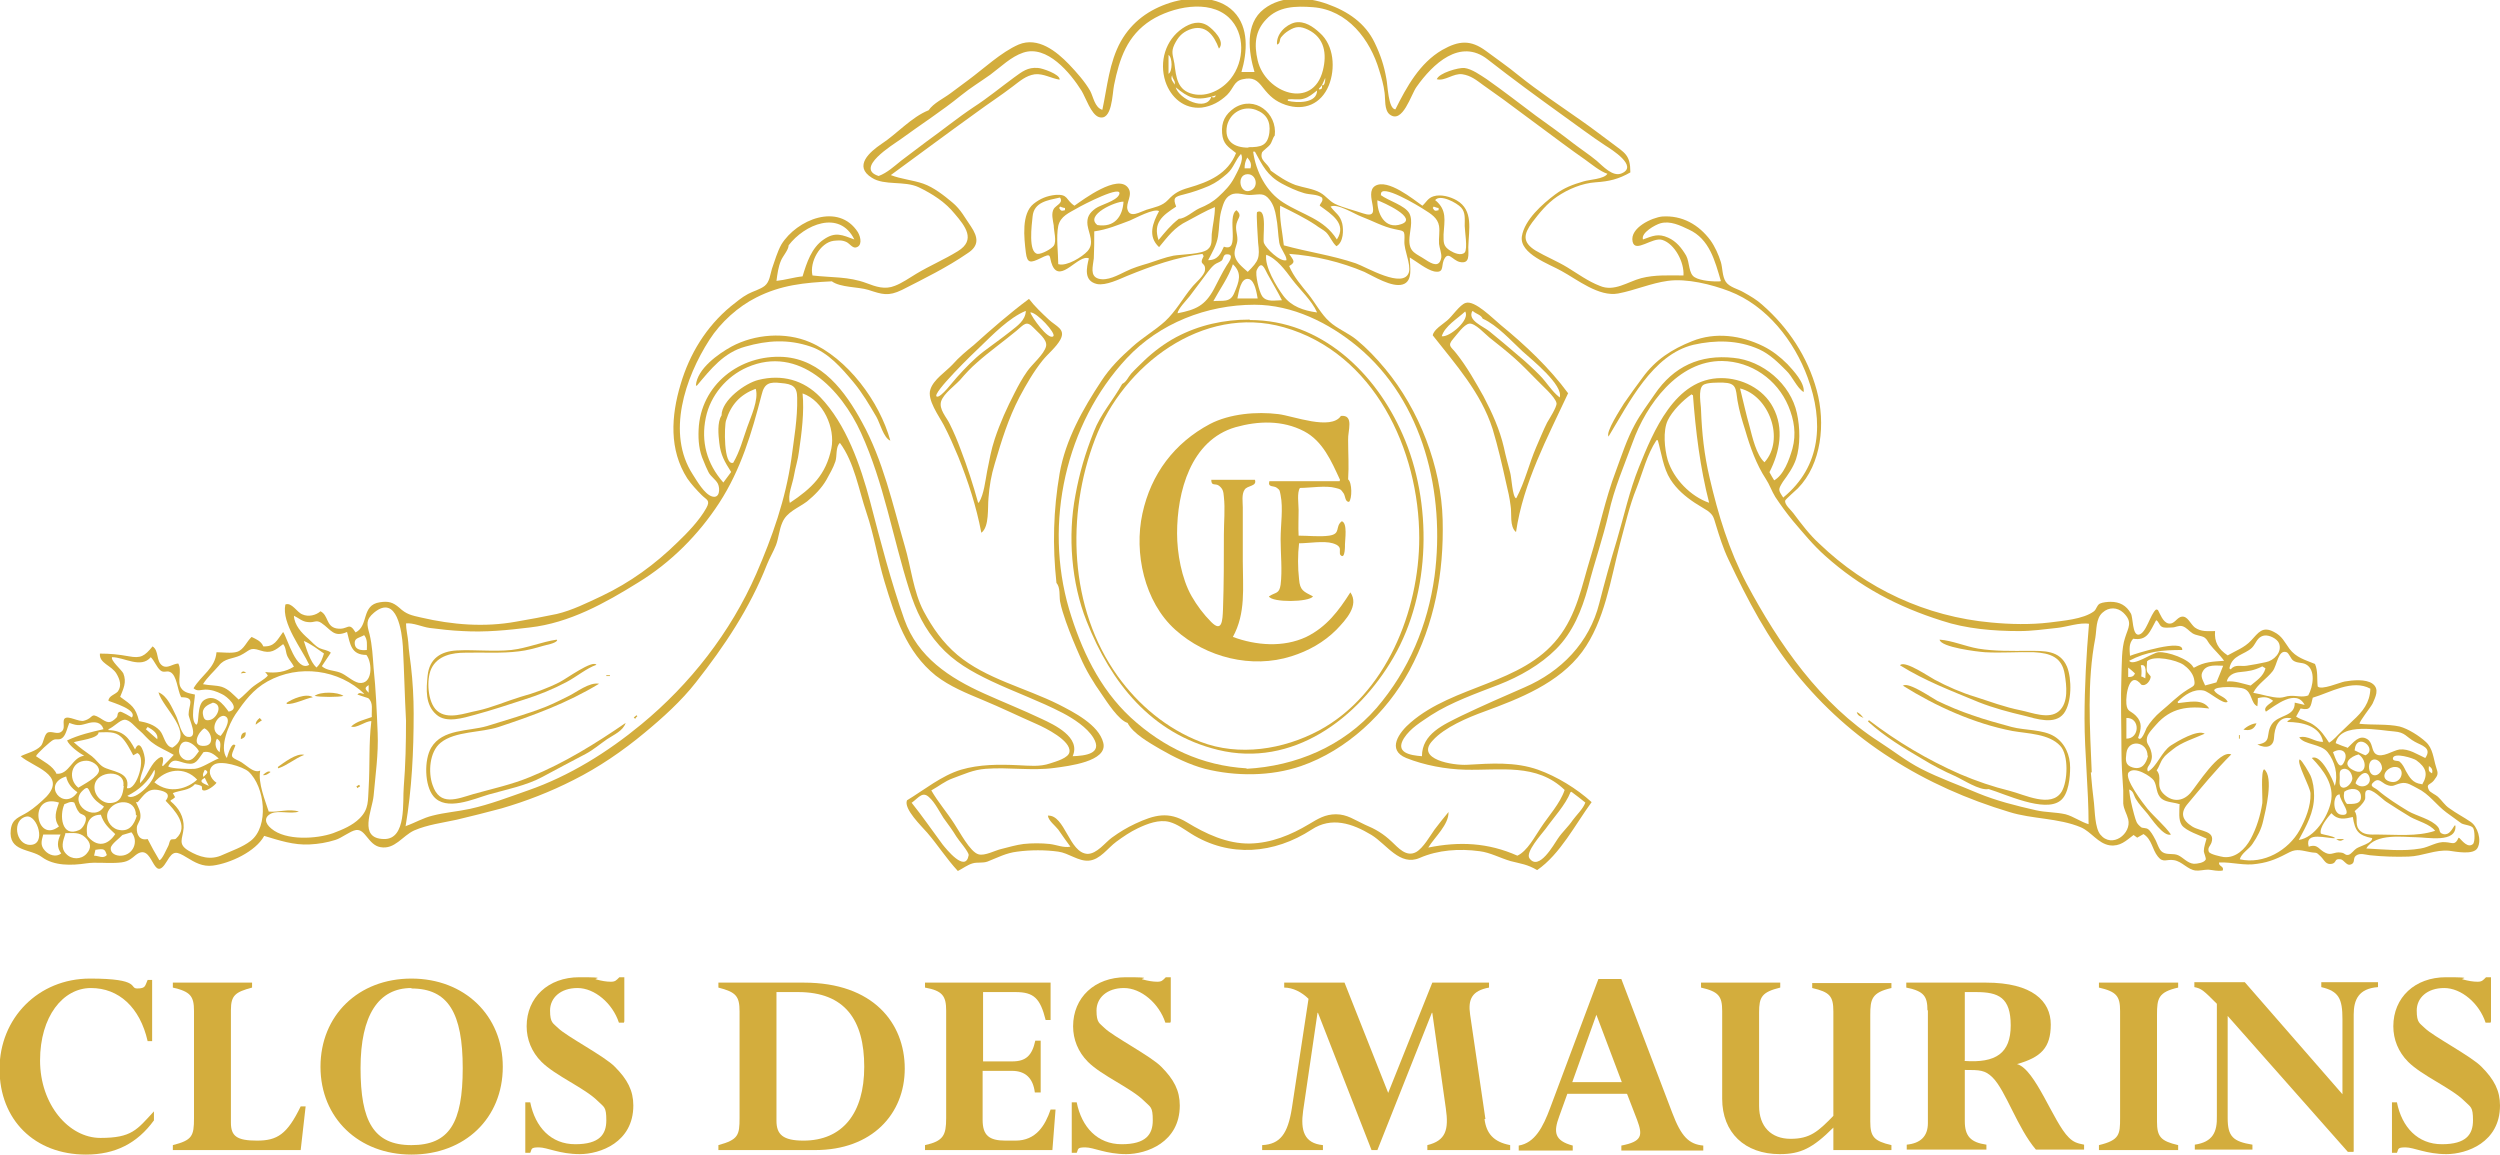 <?xml version="1.0" encoding="UTF-8"?>
<svg id="Calque_1" xmlns="http://www.w3.org/2000/svg" version="1.1" viewBox="0 0 555.4 256.5">
  <!-- Generator: Adobe Illustrator 29.7.0, SVG Export Plug-In . SVG Version: 2.1.1 Build 138)  -->
  <defs>
    <style>
      .st0 {
        fill: #d3ad3d;
      }
    </style>
  </defs>
  <g>
    <path class="st0" d="M479.4,135.5c.5.9,1.1,2.7,2.3,3,1.4.3,1.8-1.3,3-1.5,1.3-.2,1.9,1.6,2.9,2.4,1.4,1,2.8.8,4.5.8-.2,2.4.7,4,2.8,5.4,1.9-1.1,3.7-1.7,5.2-3.3,1.6-1.7,2.5-3.3,5.1-1.9,1.8.9,2.3,2.2,3.4,3.7,1.5,2,3.5,2.5,5.7,3.4.7,1.6.4,3.3.6,5,.8.9,4.9-.9,6-1.1,1.7-.3,4.7-.6,6.2.5,1.6,1.2.6,3,0,4.4-.4.8-3,4-2.9,4.5,2.9.3,6.2,0,8.9.6,1.9.5,4.4,2.1,5.8,3.4,1.6,1.4,1.7,3.7,2.3,5.6.5,1.5.5,1.7-.5,3-.8,1-1.8.7-1.1,2.1.2.5,1.6,1.1,2,1.5.9.8,1.5,1.9,2.6,2.6,1.5,1.1,3.1,1.9,4.7,3,1.5,1,2.5,4,1.5,5.8-.9,1.6-4.8.8-6.3.6-3-.3-5.9,1.2-9,1.3-2.8.1-5.8,0-8.6-.3-1-.1-2.2-.6-3.1.1-.8.6,0,1.7-1.3,2-.8.2-1.4-1.1-2.1-1.2-1.5-.2-.8.7-1.9,1-1.4.3-1.7-.8-2.5-1.6-1.2-1.2-.9-.7-2.4-1-1.7-.3-2.9-.8-4.5,0-2.5,1.3-4.3,2.2-7.2,2.6-2.9.5-5.5-.4-8.5-.3-.2.9,1.2.8.8,1.8-1.2.2-2-.1-3.2-.2-.9,0-2.1.3-2.8.2-1.8-.2-3-2-4.8-2.3-1.7-.3-2.4.7-3.6-.8-1.3-1.6-1.3-3.8-3.2-5-.5.3-.9.5-1.4.8-.3-.2-.5-.4-.8-.6-1.7,1.3-3,2.6-5.3,2.3-2.6-.4-4.1-3-6.4-4-5-2.1-10.8-1.8-15.9-3.4-9.3-2.8-18.2-6.7-26.4-12-8-5.1-15-11.4-21-18.8-6.3-7.8-10.7-16.2-15-25.3-1.2-2.5-2-5.1-2.8-7.7-.5-1.6-.5-2.1-1.8-3.1-.9-.6-2-1.2-2.9-1.8-2.1-1.4-4-3-5.4-5.2-1.6-2.5-2-5.9-2.8-8.7,0,0-.2,0-.3,0-2.1,3.2-3,7-4.4,10.6-1.6,3.9-2.6,8.4-3.7,12.4-2.1,8-3.4,17.2-8.4,24-5.2,7-13.9,10.4-21.8,13.3-3.6,1.3-8.8,3.5-11.4,6.4-4,4.2,4.6,5.6,7.7,5.4,5.2-.3,10.6-.7,15.7,1.1,4.2,1.5,8.6,4.2,11.9,7.2-3.6,4.9-7,11.6-12.1,15.1-2.2-1.3-3.6-1.4-5.9-2-2.4-.7-4.5-1.9-6.9-2.2-4.5-.6-9.2-.3-13.3,1.5-4.4,1.9-7.3-3-10.7-5.1-4.3-2.6-8.9-4.1-13.3-1.2-8.3,5.4-18.2,6.3-26.8.9-1.6-1-3-2.1-4.8-2.6-2.3-.6-4.9.4-7,1.4-1.7.8-3.3,1.9-4.8,3-1.9,1.4-3.6,4-6.1,4.2-2.3.2-4.5-1.7-6.8-2-2.9-.4-6.1-.4-9.1,0-2.5.3-4.3,1.3-6.6,2.2-1.1.4-2.3.1-3.3.4-1.1.3-2.3,1.2-3.3,1.7-2.5-2.7-4.4-5.7-6.8-8.5-1.2-1.4-5.3-5.3-4.5-7.2,3.8-2.3,7.7-5.5,12-6.8,4.1-1.2,8.4-1.2,12.7-1,2.4.1,4.8.4,7.1-.4,1.2-.4,4.2-1.2,4.3-2.6.3-2.5-5.4-5.3-7.2-6.1-4.1-1.8-8-3.7-12.1-5.4-3.6-1.5-7.3-3-10.4-5.4-6.6-5.3-9-13-11.4-20.9-1.5-5-2.3-10.3-4-15.3-1.7-5-2.7-11.2-5.9-15.5-1,.9-.6,2.9-1,4.1-.5,1.5-1.3,2.8-2,4.1-1.1,1.9-2.6,3.4-4.3,4.8-2,1.5-4.5,2.3-5.5,4.7-.7,1.6-.8,3.4-1.4,5-.6,1.5-1.4,2.8-2,4.3-3.8,9.7-9.5,18.2-15.8,26.2-3.2,4.1-7.4,7.9-11.4,11.2-4.8,4-10.2,7.7-15.8,10.5-5.1,2.6-10.5,4.7-16,6.3-3.3.9-6.6,1.7-9.9,2.5-3.2.7-6.5,1.1-9.5,2.4-2.6,1.2-4.3,4.3-7.5,3.7-2.7-.5-3.3-4.1-5.4-3.8-1.3.2-3.2,1.8-4.6,2.2-1.9.6-3.7.9-5.7,1-3.5.2-6.8-.9-10.1-1.9-1.9,3.5-7.6,6.1-11.4,6.6-2.3.3-4-.7-5.8-1.8-2.3-1.4-3-1.6-4.4.8-3.3,5.6-2.9-4.6-7-1.3-1.6,1.4-2.3,1.6-4.5,1.7-2.1.1-4.4-.2-6.4.1-3.3.5-7.2.6-9.9-1.4-2.5-1.9-7.5-1.1-6.9-6.1.3-2.5,1.9-2.7,3.8-3.9,1.3-.8,3-2.3,4.1-3.4,4.6-4.9-3-6.6-5.7-9,1.4-.7,3.4-1.1,4.5-2.3.6-.7.7-2.4,1.4-2.9,1-.6,2.4.7,3.4-.5.6-.7-.1-2.2.5-2.7.8-.7,3.2.9,4.3.5,2.2-.6,1.3-1.9,3.5-.6,1.7,1.1,2.2,1.4,3.7-.1.4-.5,0-1.1.8-1.3.4,0,2.3,1.1,2.6,1.3,1.3-1.7-4.2-3.3-5.2-3.7,0-1.1,1.5-1.4,2.1-2.1.9-1.3.4-2.7-.3-3.9-1.1-1.9-3.9-2.3-3.7-4.5,2.3,0,4.2.2,6.4.6,2.7.5,3.5,0,5.3-2.2,1.5,1,.7,3.3,2.2,4.3,1.1.7,2.2-.4,3.5-.5.9,1.5-.3,4,.6,5.4.7,1.1,1.8,1.2,3.1,1.5,0,1.5-1.1,5.7.3,6.7.8-.2,0-4.4,1.8-5.5,2.3-1.4,4.2.9,5.4,2.6,2.9-.6-.5-3.5-1.5-3.9-1.2-.6-2.3-1-3.7-1-.9,0-1.8.5-2.6-.3,1.8-3,4.8-4.4,5.1-8,1.3,0,3.4.3,4.6-.1,1.5-.5,2.1-2.3,3.2-3.3,1,.5,2.1.9,2.6,2.1,2.5.1,3-1.3,4.4-3.2,1,1.4,2.9,9,5.8,7.3-1.6-3.5-6.2-9.2-5.3-13.4,1.4-.6,2.6,1.8,3.8,2.2,1.3.6,3,.2,4-.7,1.8.9,1.2,3.3,3.5,3.8,2.7.5,2.7-1.7,4.3.9,3-1.5,1.2-6.1,5.4-6.7,1.9-.3,2.9,0,4.3,1.2,1.6,1.5,2.7,1.7,4.9,2.2,6.9,1.6,14,2.2,21.1.9,3-.5,6.1-1.1,9-1.7,3.4-.8,6.8-2.5,10-4,6.3-3,11.8-7,16.8-11.9,2.2-2.1,4.9-4.9,6.4-7.6,1-1.8.1-1.8-1-2.9-1.1-1.1-2.3-2.4-3.2-3.7-4.1-6.4-3.6-13.9-1.5-20.9,2-6.8,5.7-12.8,11.1-17.3,1.3-1,2.4-2,3.9-2.8,1.1-.6,2.7-1,3.7-1.8,1.1-.9,1.2-2.5,1.6-3.8.6-1.7,1.2-3.8,2.1-5.4,3.4-5.5,12.7-9.4,17-2.7.7,1.2,1,3.2-.6,3.4-.7,0-1.3-.9-1.9-1.2-1-.5-1.8-.4-2.9-.3-3,.4-5.4,4.7-4.7,7.7,4.2.5,8,.2,12,1.7,2.1.8,4.1,1.5,6.3.6,1.6-.6,3.3-1.8,4.8-2.7,3-1.8,6.3-3.2,9.2-5,4.1-2.5,1.6-5.6-.7-8.3-2.1-2.6-4.9-4.4-8-5.9-3.2-1.5-7.6-.3-10.4-2.1-4.2-2.6-.4-5.8,2.1-7.5,3.4-2.2,6.7-6,10.5-7.5,1.1-1.6,3.3-2.6,4.9-3.8,1.3-1,2.6-1.9,3.9-2.9,3.4-2.5,7.3-6.2,11.2-7.9,4.3-1.8,8.4,1.5,11.2,4.4,1.7,1.8,3.5,3.8,4.7,5.9.7,1.3,1,3.7,2.7,4.2,1.1-5.1,1.5-10.5,4.1-15.2,2.5-4.4,6.3-7.1,11-8.6,4.5-1.4,10.6-1.6,14.1,2,3.4,3.5,3,9,1.7,13.4h2.9c-1.3-4.4-2.2-10.7,2.1-14,4-3.1,9.7-2.7,14.1-1.1,4.5,1.6,8.4,4.2,10.5,8.6,1.3,2.7,2.1,5.1,2.6,8,.3,1.4.4,6.7,2,6.8,2.5-5,5.4-10.3,10.4-13.2,3.7-2.1,6.3-2.3,9.7.2,2.4,1.8,4.9,3.5,7.2,5.4,4.5,3.6,9.3,6.8,14,10.1,2.3,1.6,4.5,3.3,6.8,5,2.9,2.2,4.1,2.6,4.1,6.5-2.6,1.5-4.7,2-7.7,2.2-3,.2-6.1,1.5-8.6,3.2-2.2,1.5-3.9,3.6-5.5,5.7-1.9,2.6-2.3,4.4.8,6.3,2.2,1.3,4.7,2.3,7,3.7,2.3,1.4,4.6,3.1,7.2,4.1,3.2,1.4,6.2-.9,9.2-1.7,3.1-.8,6.3-.6,9.4-.6.2-2.9-1.9-7-4.7-7.9-2.2-.7-6,3-6.6.4-.7-3.1,4.4-5.4,6.6-5.6,4.4-.3,8.1,1.8,10.7,5.3,1,1.4,1.8,3.2,2.3,4.8.4,1.3.3,3.2,1.1,4.4.8,1.2,2.7,1.6,3.9,2.3,1.6.9,3,1.7,4.3,2.9,5.7,5,10,11.5,12,18.9,2,7.3,1.1,16.4-4.2,21.8-.3.3-2.7,2.4-2.8,2.7-.2.9,1.3,2.1,1.8,2.8,1.8,2.4,3.6,4.8,5.8,6.8,10.4,10,23.7,16.2,38.2,17.5,4.2.4,8.7.5,12.9,0,2.9-.4,7.5-.7,9.9-2.5.6-.5.6-1.3,1.3-1.7.6-.3,1.8-.4,2.4-.4,2,0,3.5.8,4.5,2.6.5.9.3,4.8,1.7,4.7,1.7-.2,2.6-4.6,3.9-5.6M293.7,18.9c.6.4.8-1.3.7-1.6-.2.6-.5,1.1-.7,1.6-.2.3-.5.6-.7.8,0,0,.1.2.2.2.6-.3.5-.1.5-1.1M269.1,21.5c-3.6.9-5.1.2-7.9-2.1.7,2.6,6.8,5.5,7.9,2.1.4.2.8.3,1-.3-.4.1-.7.2-1,.3M396.2,110.5c8.4-6.9,9-16.8,5.4-26.6-3-8.2-9.1-16-17.4-19.2-3.9-1.5-9.5-2.9-13.7-2.3-3.7.5-7.3,2.1-11,2.8-4.3.8-9.1-3.1-12.6-5-2.6-1.5-9.4-3.8-8.8-7.7.6-3.7,4.6-7.2,7.4-9.3,2-1.5,3.9-2.2,6.3-2.9,1.2-.4,4.6-.5,5.3-1.7-1.6-.5-3.5-2.1-4.9-3.1-1.7-1.2-3.4-2.4-5-3.6-2.9-2.2-6-4.4-8.9-6.6-2.9-2.2-5.8-4.3-8.8-6.4-1.5-1.1-2.7-2.1-4.6-2.4-2-.3-3.9,1.6-5.7,1.1.5-1.4,4.8-2.6,6.1-2.5,1.7.2,3.6,1.6,5,2.5,3.7,2.6,7.3,5.4,10.9,8.1,2.8,2,5.7,4.1,8.4,6.2,1.7,1.3,3.4,2.4,5.1,3.8,1.4,1.2,3.6,3.7,5.6,2.8,3.7-1.6-2.3-5.3-3.7-6.2-3.2-2.1-6.2-4.4-9.3-6.6-5.7-4.1-11.3-8.2-16.8-12.5-6.1-4.8-12.2,1-15.8,6.1-1.2,1.6-3.1,8.4-6,6.1-1.2-1-.9-3.4-1.1-4.8-.2-1.7-.7-3.4-1.2-5-2-6.8-7-13.4-14.7-14-3.9-.3-7.7-.2-10.4,2.7-2.5,2.6-2.7,5.6-1.9,9.1,1.7,7.3,12.3,11.1,14.5,2.2.9-3.6.4-7.2-3.3-9-1.7-.8-2.7-.8-4.3.2-.8.5-1.1.8-1.7,1.5-.4.5-.1,1.4-.9,1.6-.2-2.3,1.9-4.4,4-4.9,2.1-.4,4,.9,5.5,2.3,3.2,2.8,3.5,8,2,11.7-1.7,4.1-5.4,5.7-9.6,4.3-2.3-.8-3.5-1.9-5-3.8-1.3-1.7-2.2-2.4-4.5-1.9-2,.4-2,2-3.5,3.5-1.6,1.5-3.4,2.5-5.6,2.8-3.9.4-6.9-2.2-8.1-5.8-1.4-4.4,0-9.2,3.8-11.8,1.8-1.2,3.7-1.8,5.6-.6,1.2.8,4,3.5,2.5,5.1-1.1-3-3-5.6-6.6-4.2-1.7.7-2.5,1.7-3.3,3.3-.8,1.7-.3,2.4,0,4.2.4,3,.6,6,4.2,6.8,3.1.7,6.4-1,8.3-3.4,3.1-3.9,3.3-10.1-.4-13.6-4.5-4.2-12.7-2.3-17.3.6-5.3,3.4-7,8.5-8.2,14.4-.4,1.9-.4,8.1-3.4,7.1-1.7-.6-2.9-4.3-3.8-5.8-2.5-4-7.7-10.3-13-8.5-2.7.9-5,3.2-7.3,4.9-2.1,1.5-4.4,2.9-6.5,4.6-4.3,3.5-9,6.5-13.5,9.8-1.7,1.2-10.2,6.4-4.8,8.1,1.9-.7,3.5-2.2,5-3.4,1.9-1.4,3.8-2.9,5.7-4.3,3.5-2.5,6.8-5.2,10.4-7.6,3.1-2,6-4.4,9-6.6,1.8-1.3,3-2.3,5.3-2.1.8,0,5,1.4,4.8,2.6-1.9-.3-3.6-1.4-5.5-1.2-2,.3-3.3,1.5-4.9,2.7-2.6,2-5.4,3.8-8.1,5.8-6.4,4.6-12.7,9.3-19,13.9,2.3.9,4.9,1.1,7.2,1.9,2.3.8,4.6,2.6,6.5,4.2,1.9,1.6,2.7,3.3,4.1,5.3,1.6,2.4,1.9,4.3-.8,6-4.5,3.1-9.6,5.6-14.5,8.1-3.1,1.5-4.4,1-7.5,0-2.3-.7-6.2-.5-8.1-1.9-6.1.3-11.3.8-16.8,3.6-4,2-7.9,5.5-10.4,9.4-5.4,8.4-9.6,20.8-3.7,29.9.9,1.4,2.6,4.4,4.3,4.9,1.7.5,1.8-1.7,1.3-2.8-.5-1-1.6-1.6-2.1-2.6-.4-.8-.8-1.7-1.1-2.5-1-2.2-1.2-4.5-1.1-6.9.4-10,9.2-16.8,18.9-16.2,8.5.6,13.7,7.7,17.4,14.5,4.7,8.5,6.8,18.2,9.5,27.5,1.4,4.7,1.9,10.1,4.2,14.5,2,3.7,4.2,6.9,7.5,9.7,6.3,5.3,15.1,7.3,22.5,11,3.3,1.7,8.9,4.5,9.9,8.5,1.1,4.2-7.9,5.2-10.8,5.6-5.1.7-10.2-.2-15.3.2-2.8.2-4.8,1.2-7.3,2.1-1.9.7-3,1.7-4.8,2.7,1.5,2.6,3.5,4.9,5.1,7.4,1.1,1.6,3.5,6.3,5.4,6.8,1.4.4,3.7-.9,5.1-1.2,1.6-.4,3.3-.9,4.9-1.1,1.9-.2,3.9-.2,5.8,0,1.6.2,3.1.9,4.6.6-.9-1.2-1.8-2.5-2.7-3.8-.7-.9-2.2-2-2.3-3.1,3.8-.2,4.7,8.3,8.8,8.5,2.1,0,3.9-2.5,5.4-3.6,1.8-1.3,3.3-2.2,5.2-3.1,4.3-2,7.4-2.8,11.5-.3,4.1,2.5,8.9,4.8,14,4.7,4.7-.1,9.1-1.9,13.1-4.3,2-1.2,3.6-2.2,6-2.2,2.5,0,4.2,1.3,6.4,2.3,2.4,1,4.1,2,6,3.8,1.4,1.3,3.2,3.5,5.4,2.3,1.6-.9,3.1-3.6,4.1-5,1-1.3,2-2.6,3.1-3.9.1,2.8-3.1,5.6-4.5,7.9,6.9-1.4,13.3-1.1,19.8,1.8,2.2-1,3.9-4.3,5.2-6.2,1.7-2.6,4.3-5.4,5.3-8.4-6.2-6-14.3-4.3-22.1-4.5-4.3-.1-9.1-1-13.1-2.6-4.4-1.8-1.6-5.7,1-7.9,9.6-8.3,24.7-8.5,32.7-18.7,4.2-5.3,5.3-11.6,7.2-17.8,2-6.5,3.3-13.1,5.7-19.4,1.3-3.5,2.4-7,4.2-10.3,1.3-2.4,2.9-4.5,4.4-6.7,4.2-6.2,10.1-8.9,17.5-8.1,6.5.6,12.7,5.8,14.1,12.3.7,3.1.8,7.2-.2,10.2-.6,1.8-1.8,3.5-2.9,5-1.1,1.8-1.1,1.8.1,3.6M464.2,138.6c-2.1-.4-5.1.7-7.2.9-2.8.3-5.6.7-8.4.7-5.7,0-11.8-.5-17.2-2.3-9.8-3.1-18.2-7.5-25.9-14.4-2.7-2.4-4.8-5-7.2-7.8-1.4-1.7-2.7-3.5-3.9-5.3-.8-1.3-1.3-2.8-2.1-4-2.1-3.2-3.5-7.1-4.6-10.9-.7-2.2-1.3-4.2-1.7-6.5-.4-2.7-.2-3.9-3.2-4-1,0-3.7-.1-4.5.6-1.1,1-.4,4.3-.4,5.5.2,5.2.7,9.9,1.9,15,1.9,8.2,4.3,16.1,8.2,23.5,7.2,13.5,16.4,26.8,29.5,35.2,3.1,2,6,4.3,9.3,6,4.1,2.1,8.4,3.6,12.6,5.4,4.1,1.7,8.5,2.8,12.9,3.8,2.2.5,4.4.4,6.6.9,1.8.5,3.4,1.7,5.1,2.2,0-7.9-.9-15.7-.9-23.5,0-7,.4-14.1,1-21.1M90.2,183.5c2-.7,3.8-1.8,5.9-2.3,2.7-.7,5.5-.9,8.3-1.5,4.5-1,8.6-2.6,12.9-4.1,9.2-3.2,17.7-8.5,25.2-14.7,10.8-8.9,19.8-20.4,25.5-33.4,3.6-8.3,6.5-16.5,7.8-25.5.6-4.6,1.4-9,1.3-13.6,0-2.5-1-3.1-3.6-3.3-2.5-.3-3.7,0-4.3,2.6-2.2,8.5-4.6,16.6-9.4,24-4.6,7.1-10.8,13.3-18,17.7-7.4,4.6-15.3,9-24.1,10-4.9.6-9.9,1.1-14.9.8-2.5-.1-5-.4-7.4-.7-1.5-.2-3.7-1.2-5.2-1,0,1.3.4,2.9.5,4.2.1,1.8.4,3.6.6,5.3.4,3.4.6,7.1.6,10.5,0,8.5-.4,16.8-1.8,25.1M479,171c1.6,1.7-.2,3.3,1.5,5.2,1.9,2,4.3,2,6.1,0,1.5-1.7,6.4-9.7,9.1-8.6-3.5,3.5-6.6,7.3-9.7,11-1.7,2-1.2,3.6,1,5,1.9,1.2,5.2.9,4.3,3.6-.3.8-.9,1.1-.6,2,.2.6,2.7,1.1,3.3,1.2,2.7.3,4.8-1.8,6-4,1.3-2.4,2.2-5.3,2.6-8,.1-1.1-.4-7.1.4-7.5,2.2,1.7.3,9.3-.2,11.4-.4,1.9-1.3,3.6-2.4,5.2-.7,1.1-2.5,2.1-2.8,3.4,5.3,1.2,10.8-2,13.3-6.5,1.3-2.4,2.5-5.3,2.4-8.1,0-1.4-3.2-6.9-2.4-7.6.6.3,2.1,3,2.4,3.6.6,1.4.8,3,.8,4.5,0,3.7-1.7,6.6-3.4,9.8,3.5-.5,6.4-5.1,7.1-8.3.9-3.9-1.6-7.2-4.2-9.9,2-1,4.7,4.8,5.1,6.2.8-2.5,0-5.5-1.6-7.5-1.5-1.9-5.2-1.6-6.3-3.3,2-.5,3.4,1.1,5.3,1-.7-3.6-4.8-4.4-7.9-4.4,0,0,0-.2,0-.2.3-.2.5-.3.9-.6-3-.7-3.8,2.2-3.9,4.3-.1,2-1.7,2.5-3.7,1.5,3.4-.5,1.7-2.2,3.2-4.5,1.5-2.2,5.2-1.6,5.1-4.8.8.2,1.5.3,2.2.5-1.9-3.7-6.6.2-8.6,1.5-.7-1,.9-1.7,1.6-2.4-1-.8-1.8-1-3.4-.6,0,.6,0,1.1-.1,1.8-1.5-.6-1.1-3.2-3-3.9-.9-.4-6.6-.7-6.6.4.8,1.2,2.4,1.3,3,2.5-.9.8-4.1-2.3-5.4-2.5-2.2-.4-4.2,1-5.7,2.5,0,0,0,.2.1.3,2.3-.2,5.4-1.1,6.9,1.2-4.7-.6-8.5-.2-11.8,3.6-.6.7-1.8,1.9-2,2.8-.3,1.4.4,1.6.8,2.8.3,1,.4,1.7,0,2.7-.2.7-1.1,1.3-.6,2.1,2-1.1,3-4.4,5.1-5.8,1.4-.9,5.9-3.6,7.5-2.6-2.2,1-5.2,1.9-7.1,3.5-.4.3-1.7,1.3-2,1.8-.8.9-.9,2-1.7,3M81,154.2c-5.7-5.5-14.6-6.7-21.6-2.8-3.2,1.8-5.1,4.4-7.1,7.3-1.4,2.1-3.7,7.4-1.9,9.7.1-.3,1-3.8,1.9-2.8-1.1,2.6-1.2,2.5.9,3.5,1.3.6,3.1,2.8,4.6,2.1-.5,2.8,1.1,6.6,1.9,9.1,2.2.2,4.5-.7,6.7,0-1.8.6-4.4-.3-6.1.4-1.7.8-1.5,2.2,0,3.4,3.2,2.7,10,2.3,13.7,1,2.1-.8,4.3-1.7,5.9-3.3,2.1-2.1,1.8-3.9,2-6.8.3-4.9,0-10,.6-14.8-1.4,0-3.3,1.7-4.5,1.2,1.3-1.2,3-1.5,4.6-2.1-.1-1.6.4-3.2-.8-4.2-.9-.3-1.6-.5-2.4-.8.6-.8,1.2.2,1.9-.3M394,106.8c2.3-1.2,3.5-4.7,4.2-7.1.9-3.3.4-6.4-.9-9.5-2.5-5.9-8.2-9.9-14.7-10-9.8-.1-16.9,9.7-19.9,18.1-1.9,5.2-4.1,10.2-5.3,15.7-1.3,5.6-3.2,11-4.6,16.5-1.4,5.1-3.4,10-7.1,13.7-3.5,3.5-8.1,6.1-12.7,7.9-4.9,1.9-10.6,3.9-15.1,6.8-2.2,1.5-4.5,2.8-6,5.1-2,3.2,1.3,3.8,4,4,0-5,4.8-7,8.8-9,4.6-2.2,9.4-4.3,14-6.3,8.1-3.5,14.4-9.9,16.6-18.7,1.2-4.7,2.5-9.4,3.9-14,1.6-5.4,2.8-11,4.9-16.2,3.2-7.9,8-19.8,18.3-19.8,4.5,0,9.3,2.3,11.5,6.5,2.5,4.7,1.5,9.9-.8,14.4.4.7.7,1.3,1.1,1.9M162.4,104.8c-1.4-2.2-2.3-3.7-2.6-6.4-.2-1.7-.5-4.6.5-6.1,0-3.4,5.3-7.2,8.2-7.9,5.2-1.3,10,0,13.7,3.8,5.8,6,9,15.3,11.1,23.2,2.3,8.8,4.6,17.7,7.6,26.2,3,8.4,10,13,17.8,16.5,4.2,1.9,8.5,3.6,12.7,5.6,2.8,1.3,8.8,4.1,6.9,8.3,2.7-.1,6.8-.5,4.6-4.1-1.4-2.3-4.5-4.3-6.8-5.5-5.2-2.7-10.6-4.6-15.9-7.1-4.4-2.1-8.3-4.3-11.5-7.9-3.3-3.7-5.2-7.6-6.7-12.4-3.7-11.7-5.6-23.6-10.7-34.8-4.4-9.7-13.8-19.6-25.3-14.6-4.6,2-8.2,6.3-9.2,11.2-1.1,5.3.2,10.2,3.9,14.4.6-.8,1.1-1.5,1.7-2.3M464.6,171.6s0,0-.1,0c.2,2.3.4,4.5.7,6.8.2,1.8.2,5.5,1.4,7,2.6,3.2,7-.2,6.2-3.4-.3-1.2-1-2.2-1.1-3.5,0-.9,0-1.9,0-2.9-.2-3-.4-5.9-.4-8.9,0-5.6-.2-11.2,0-16.7.1-2.6,0-5.9.8-8.3.7-2.3,1.8-3.5-.4-5.6-1.3-1.2-3.2-1.3-4.6,0-1.5,1.3-1.3,3.8-1.6,5.6-1.9,9.8-1.2,20-.8,29.9M90.2,160.1c-.3-5.5-.4-11-.7-16.5-.2-3.2-1.3-11.7-6.4-7.5-1.9,1.6-1.6,2.6-1,4.8.6,2.5.7,4.9.9,7.5.5,4.8.7,9.5.9,14.4.2,4.7-.5,9.4-.9,14-.3,3.2-3.5,9.5,2.3,9.6,5.1.1,4.1-8.4,4.4-11.6.4-4.9.5-9.7.5-14.7M37.9,178c1.8,1.5,3,3.4,2.9,5.9-.2,2.5-1.4,3.6,1.1,5.1,2.4,1.4,4.9,2.2,7.6.9,2-.9,4.4-1.7,6.2-3.1,4.1-3.2,3.2-12-.5-15.4-1.3-1.1-6.1-2.6-7.7-1.5-1.6,1.1-.8,3.1.6,4-.4.6-2.1,1.9-2.9,1.7-.6-.1-.1-.8-.5-1-.4-.2-.9-.3-1.4-.4-1.3,1.5-3.3,1.3-4.9,2,.2.3.3.6.5.9-.3.3-.6.5-1,.7M40.2,154.8c-.8-1.6-.9-4.8-2.4-5.5-.8-.4-1.4.3-2.2-.4-.8-.7-1.3-2.1-2.1-2.9-2.2,2.6-5.9,0-8.6,0-.4.7,2.1,2.8,2.5,3.6.8,2,0,3.4-.7,5.2,2.6,1.9,3.4,2.3,4.2,5.4,1.7.3,3.4.8,4.6,2.1,1,1.1,1.1,3.5,2.8,3.8,5.1-3.1-2.1-8.7-3.1-12.3,2,.8,3,3.4,3.9,5.2.6,1.1,1.1,4.5,2.6,4.7,2.6.4.2-4,.2-5,0-2.1,1.6-3.8-1.6-3.8M484.3,178.7c-1.3-.5-2.9-.4-4-1.2-1.4-1.1-1-2.8-1.8-4.1-.6-.9-4.3-3.3-5.6-1.8-1.1,1.3,3.3,7,4.2,8.1,1.6,1.9,3.8,3.7,5.2,5.7-1.6.6-4.4-3.6-5.2-4.6-.9-1.1-1.9-2.1-2.6-3.3-.5-.8-.5-1.8-1.5-2.1.2,2,.6,3.6,1.1,5.5.5,1.7.5,2,1.6,2.9.3.2,1.1.1,1.5.4.5.3,1.2,1.5,1.5,2.1.5.8.9,2.5,1.7,3,1,.7,2.4.2,3.5.7,1.1.5,2.1,1.8,3.5,1.9.7,0,2.2-.2,2.6-.9.2-.3-.4-1.5-.4-1.9,0-.9.4-2,.6-2.8-1.4-.7-4.6-1.7-5.5-3-.8-1.2-.5-3.1-.5-4.5M546.4,186.2c.6.6,1.9,2.3,3,1.3.5-.5.4-3.1,0-3.6-.5-.6-1.9-.6-2.6-1-1-.7-2.3-1.7-3.3-2.4-2.3-1.7-3.8-4.1-6.5-5.4-1.2-.6-2.2-1.4-3.6-1.1-1.5.3-1.7,1-3.3.3-.9-.4-1.6-1.5-2.6-.7-1.4,1.1,0,1.3.7,1.9,2.1,1.8,4.5,3.3,6.8,4.7,1.9,1.1,5.2,1.8,6.6,3.5.6.7.1,1.3,1.2,1.6,1.3.3,1.9-1,2.5-1.9,0,0,.2,0,.2,0,.3,4-6.3,2.6-8.8,2.6s-9-1-11,2.5c4,.2,8.1.7,12.1,0,1.9-.3,3.6-1.6,5.5-1.4,1.6.1,2.1.8,2.9-1M475.8,152.2c-2.7-3.5-3.6,2.1-3.4,4.2.2,1.8.9,1.4,2.1,2.6,1.5,1.5,1.2,3,.5,4.9.7,1.1,1.7-1.8,1.9-2.2.7-1.2,2-2.7,3.1-3.6,2.1-1.7,3.6-3.4,6-4.9,1.4-.9,1.8-.7,1.4-2.5-.3-1.2-1.3-2.3-2.3-3-1.6-1.1-6.6-2.2-8.1-.8,0,.6-.2,1.8,0,2.3,0,.2.8,1,.8,1.1,0,.8-1,2.3-2.1,1.8M376.1,87.8c-.1,0-.2-.1-.3-.2-1.9,1.3-4.3,3.7-5.3,5.8-1.1,2.3-.7,6.4,0,8.8,1.3,4.2,5.1,8.1,9.2,9.5-2-7.8-3-15.9-3.6-24M175.5,111.7c4.8-3.2,8-6.2,9.2-12.1.9-4.5-1.8-10.6-6.4-12.2.4,4.1-.2,8.8-.8,12.9-.2,1.8-.8,3.5-1.1,5.3-.3,1.9-1.5,4.4-.9,6.2M52.9,155.5c1.3-.9,2.3-2.2,3.5-3.1.9-.7,2.3-1.4,3.1-2.3-.1-.2-.2-.4-.6-.8,2.4.3,4.5,0,6.4-1.2-.4-.8-1-1.4-1.4-2.2-.5-1-.3-2-1-2.8-1.8,1.4-2.7,2.2-5.1,1.4-2.4-.8-2.2,0-4.4,1.1-1.7.8-3.5.6-4.8,2.3-1.1,1.3-2.6,2.6-3.5,4.1,1.4.3,2.9.2,4.2.6,1.5.5,2.5,1.7,3.7,2.8M517.4,165c1-.5,2-1.8,2.8-2.5.8-.8,1.7-1.6,2.5-2.4,2.2-2,3.8-4,3.9-7.1-4-2.2-9,.9-12.8,2-.5,2-.4,2.9-2.7,2.4-.3.6-.7,1.2-1,1.8,1.4.9,2.8,1,4.1,2,1.5,1.1,2.3,2.4,3.3,3.9M487.5,148.3c2.3-1.3,4-1.3,6.6-1.5-.9-1.3-2.2-2.4-3.2-3.7-.6-.8-.5-1-1.2-1.5-.7-.4-1.8-.4-2.6-.9-.8-.5-1.3-1.3-2.3-1.6-.9-.2-1.4.3-2.3.3-.7,0-1.7.2-2.3-.2-.5-.3-.7-1.3-1.2-1.4-1.4,2.5-1.9,4.6-5.1,4.1-1,1.1-.8,2.4-.7,3.8,1.2-.5,12-3.9,11.6-1.3-4.4,0-7.8.3-11.8,2.4.9,1.3,5-1.7,6.5-1.9,2-.2,6.9,1.5,7.8,3.4M65.3,136.8c.1,2.1,1.7,3.8,3.2,5.1.8.7,1.5,1.6,2.5,2.1.9.4,1.8.4,2.5,1-.7,1-1.3,2-2,3,1.1,1,2.6.9,4,1.4,1.4.5,2.8,2,4.2,2.3,3.1.5,3.1-4.4,1.7-6.2-3.4,0-3.6-2.4-4.3-5.1-3,1.3-3.5-.5-5.7-2-1.2-.8-1.5,0-3-.2-1.3-.1-2-.9-3.1-1.4M30.5,178.2c0,0-.2,0-.3,0,.5,1.1,1.1,2.1,1,3.3,0,.9-.8,1.6-.8,2.4-.1,1.6.7,2.9,2.4,2.5.8,1.6,1.7,3.2,2.6,4.7.6,0,1.7-2.7,2-3.2.2-.4.2-.9.5-1.3.3-.3.9,0,1.2-.3,3.1-2.8-.4-6.4-2.3-8.4,1.2-1.5,0-2.1-1.7-2.4-2.3-.4-3.1,1.1-4.5,2.7M541,184.6c-1.1-1.5-3.9-2.2-5.5-3.1-1.8-1.1-3.6-2.2-5.4-3.4-.8-.5-3.2-3.1-4.3-2.5-.6.3-.2,1.5-.4,2-.5,1.1-1.4,1.8-2.3,2.6.9,1.3,0,2.7.9,4,1,1.4,2.7,1.2,4.2,1.2,4.1,0,8.7.5,12.7-.8M28.3,175.1c2.1.5,4.3-7,2.2-7.8-.3.2-.6.3-.9.5-.7-1.3-1.6-3.1-2.7-4.1-1.4-1.3-3.1-1-5-1,0,1.4-4.5,1.8-5.5,2.2,1.3,1.2,2.6,2.1,4,3.1.9.7,1.5,1.7,2.4,2.3,1.8,1.2,6.3,1,5.4,4.8M382.3,62.4c-1.3-4.4-2.5-9.3-7.1-11.4-1.9-.9-4.1-2-6.3-1.4-1.1.3-4.4,2.1-3.9,3.6,2.2-.8,3.4-1.4,5.6-.4,1.8.8,3,2.3,4,4,.8,1.5.5,4,1.9,4.8,1.3.8,4.2,1,5.7.9M178.3,61.4c.9-3,2-6.4,4.7-8.2,2.6-1.8,4.1-1,6.8,0-3.3-6.7-11.1-3.3-14.6,1.3,0,1-1.3,2.4-1.7,3.4-.6,1.4-.8,3-1,4.5,2-.2,3.8-.8,5.8-1M500.5,153.9c1.9.3,4.1,1.1,6,1.1.8,0,1.5-.4,2.3-.4,1.3-.1,2.7.4,4-.1,1.1-2,1.7-5.7-.5-6.9-.9-.5-2-.2-2.9-.9-.5-.4-.9-1.6-1.4-1.8-1.9-.7-2.1,2.9-3.1,4.2-1.3,1.7-3.4,2.9-4.3,4.8M517.9,180.7c-.8.9-2.7,3.2-2.3,4.5.7.3,2.7.5,3.2,1-1.6.2-6.9-1.7-5.9,1.9,2.1-.7,2.2.7,3.8,1.4,1.3.6,1.8-.3,3.3-.1,1.1.1.9.7,1.8.5.6-.2,1.2-1.1,1.7-1.4.7-.5,3.6-1.2,3.5-2.3-3.1-.6-3.8-1.6-4.3-4.7-1.7.4-3.3.8-4.7-.8M521.5,166.2c1.3-1.2,2.6-3.1,4.4-2,1.3.8.9,2.6,1.9,3.3,1.4,1,3.8-.8,5.3-1,2.1-.2,3.9,1.1,5.7,1.9,1.6-2.3-.9-2.8-2.3-3.6-2-1.1-2.1-2.1-4.6-2.3-3.1-.2-12-2.2-13,2.6.9.4,1.7.7,2.6,1M12.6,171.9c2.8.2,3.4-3.7,6.1-4-1.1-.6-3.3-2.2-3.8-3.4,2.5-1.2,5.4-1.9,8.1-2.5-.5-1.6-1.9-1.7-3.2-1.4-1.9.5-2.3.8-4.4,0-.4.9-.7,2.5-1.4,3.2-.8.8-1.4.2-2.2.6-.5.2-3.7,3.1-3.8,3.6,1.5,1.1,3.8,2.1,4.6,4M167.8,86.4c-3.4,1.3-5.4,3.5-6.5,7-.4,1.1-.6,10.2,1.6,9.4,1.5-2.6,2.1-5.1,3.1-7.9.8-2.3,2.6-6.1,1.9-8.5M386.6,86.4c.7,2.8,1.3,5.6,2.1,8.4.6,2.3,1.5,6.3,3.3,7.9,4.6-5.1,1-14.8-5.4-16.4M348.9,176c-1.1,2.8-3.8,5.7-5.5,8.1-1,1.3-4.6,5.3-3.6,6.6,2.1,2.9,5.4-3.1,6.3-4.4,1-1.5,2.3-2.6,3.3-4.1.8-1.1,2.3-2.5,2.8-3.9-1-.8-2-1.6-3.1-2.4M202.5,178.3c2.4,3,4.6,6.2,6.9,9.3.8,1,5.1,6.4,5.8,2.4.1-.7-2.3-3.4-2.7-4.1-.9-1.5-1.9-2.8-2.9-4.2-.9-1.4-1.9-3.4-3.1-4.5-1.5-1.5-2.3-.1-3.9,1.1M38.6,167.7c-1.5-.9-3.3-1.6-4.6-2.6-1.2-.8-2-2-3.1-2.9-.9-.7-2.1-2.4-3.3-2.3-1,.1-2.3,1.6-3.5,2.1,0,0,0,.2,0,.2,3.2.1,4.5,1.6,5.9,4.3,1.1-2.7,2.2,1.1,2.2,2.4,0,1.8-1.2,3.4-1.1,5.1,1.5-1.4,2.2-3.8,3.6-5.1,1.4-1.3,1.9-.8,1.3,1.2,0,0,.2,0,.2.1.8-.8,1.6-1.6,2.4-2.5M495.3,148.5c0,0,.2.2.3.2.9-1.2,2.3-.6,3.5-.8,1.4-.2,2.9-.5,4.3-.8,1.7-.3,3.7-2.2,2.9-4.2-.4-1-2.2-1.9-3.3-1.7-1.6.3-1.8,1.8-2.7,2.7-1.7,1.6-4.4,1.6-5,4.5M27.4,174.6c.6-3.7-6-3.6-6.4,0-.2,2,1.6,3.9,3.5,3.8,2.4-.1,2.8-1.9,3-3.8M30.3,181.1s0,0-.1,0c0-3.8-4.9-3.6-6.2-.8-.7,1.6.5,3.5,2.1,4,2.6.7,3.7-1.1,4.3-3.1M43.8,173.2c-2.8-3-7-2.4-9.5.6,3.4,2.8,7.5,1.3,9.5-.6M14.5,185.3c-.5,1.5-1.1,3.1.2,4.4,1.2,1.3,3.3,1.3,4.5,0s1-2.5-.3-3.7c-1.3-1.2-2.7-.9-4.4-.9M22.4,181c-2.4,0-3.5,1.8-3,4.7,2.1,2.6,4.5,2.2,6.2-.4-1.6-1.5-2.5-2.3-3.2-4.3M14.3,178.7c-1.1,2.3-.7,7.5,3.3,5.7.8-.3,1.8-2.1,1.4-2.9-.3-.6-1-.5-1.4-1-.6-.7-.7-1.3-1.1-2.2-.9-.4-1.6.2-2.3.4M17.4,175c1.1-.7,4.5-2.4,4.6-3.8,0-1.3-1.7-2.2-2.8-2.2-3.5,0-4.2,4.1-1.8,6M6.7,187.7c3.7,0,1.6-6.7-.8-6.3-3.3.6-2.5,6.3.8,6.3M13.1,178.3c-7-2.2-5.1,9.3,0,5.3-1.3-1.8-.6-3.5,0-5.3M538.1,174.3c1.4-2.3.9-3.8-1.3-5.4-.5-.4-5.1-1.9-5.2-.4,0,.7,1.1.4,1.5.7.7.6,1,1.3,1.4,2.1.8,1.4,1.5,2.7,3.5,2.9M477.2,167.9s0,0-.1,0c0-3.2-4.3-3.8-4.7-.6-.2,1.6-.3,2.7,1.4,3.2,2.1.6,3-.9,3.4-2.6M27.2,185.5c-.6.7-2.5,2-2.6,2.9-.1,1.2,1.2,1.8,2.4,1.7,2.6-.2,3.9-3.2,2.2-5.2-.6.2-1.3.4-2,.6M502.5,148.1c-1.9.9-2.9,1-4.8,1.2-1.4.1-2.7.7-3,2.1,1.8-.2,3.6.5,5.3.9,1.3-1.1,2.8-2,3.3-3.8-.2-.2-.5-.3-.8-.5M23.1,179.2c-1.3-.9-2.1-1.4-2.9-2.8-.6-1.1-.6-2-1.9-.7-3,2.9,2.6,7,4.8,3.5M13.5,185.4h-3.9c-.4,1.5-.7,2.4.4,3.6.9,1,2.5,1.5,3.6.6-1-1.3-.9-2.7-.1-4.3M17.2,176c-1.3-.9-2.2-2-2.5-3.5-5.6,1.7-.5,7.9,2.5,3.5M37.4,170.3c.8.5,5,.6,5.9.5,1.6-.2,3.7-1.7,5.3-2.3-1.1-1-2.1-1.7-3.4-1.4-1.3,1.7-1.6,2.9-3.7,2.5-1.8-.3-3-1.5-4.1.6M489.8,152.3c.9-.2,1.8-.5,2.6-.7.5-1.2,1-2.4,1.5-3.7-1.4,0-3.6-.4-4.5,1.2-.7,1.1,0,2,.5,3.2M44.2,166.9c-.9-1.7-3.9-3.6-4.4-.4-.2,1.1.6,2.2,1.7,2.4,1.3.2,2-1.1,2.7-2M524,167.6c-1.7.4-4,2.1-1.2,3.5,2.8,1.5,3.4-2,1.2-3.5M520.8,175.9c-.2,1-.1,1.9.6,2.7,1.3,0,3.3.2,3.1-1.8-.2-1.9-2.5-1.8-3.7-.9M531.8,170.4c-2,.3-3.2,2.8-.6,3.3,2.6.5,3.4-3.6.6-3.3M72,145.2c-1.3-.9-3-2.2-4.5-2.8.6,1.8,1.4,4.6,2.8,5.9,1-.9,1.3-2,1.7-3.2M47.3,156.1c-1.2.5-2.5,1.1-2.2,2.7.2,1.1.6,1.4,1.7,1.1,1.5-.5,2.8-3.4.5-3.8M45.4,161.8c-1.4.8-3,4.1,0,3.9,2.4-.1,1.6-3.2,0-3.9M519.8,172.8h0c0,.8-.3,2.1.8,2.2,1,0,1.9-1.2,2-2,0-.9-.6-2.3-1.9-2.2-1.1.2-.9,1-.9,2M472.4,159.5v4.6c3,0,3.1-4.7,0-4.6M49,163.5c.7-.8,2.3-3.3,1.3-4.2-1.5-1.4-4.4,3-1.3,4.2M529.2,170.8c0-2.3-2.8-3-2.9-.5,0,2.5,2.2,2.5,2.9.5M519.8,176.5c-1.5-.2-1.8,4.2.3,4.5,3,.4-.4-3.1-.3-4.5M525.5,167.8c2.9-1.4-2-5.4-2.4-1.1.9.4,1.6.8,2.4,1.1M80.9,141.1c-1,.6-2.1.6-2.1,1.7,0,1.7,1.6,1.7,2.7,1.6,0-1.2.2-2.3-.6-3.3M518.3,167.1c.6,1.5,1.5,4.6,2.6,1.9.8-2-.8-3-2.6-1.9M523.3,174c1.3,1.5,3.9.4,3-1.6-.8-1.7-2.6.2-3,1.6M28.3,176.8c1.7,1.5,6.9-3.9,6-5.8-1.4,2.7-3.4,4.5-6,5.8M286.1,22.1c0,.1,0,.2,0,.3,2,.5,6.5.6,6.5-2.3-.9.7-1.8,1.5-2.9,1.8-1.2.4-2.4,0-3.6.2M23.7,189.9c-.4-1.3-.6-1.4-2.5-1.1-.1.4-.2.8-.3,1.3,1.1,0,2,.8,2.9-.2M34.9,164.3c.4-1.3-1-2.2-2.1-2.8-.1.2-.3.4-.4.5.8.7,1.6,1.4,2.5,2.2M48.2,164.1c-.6,1-.3,2.4.6,3,.3-2.2.2-2.4-.6-3M476.6,150.7c0-.8.5-3.3-1-2.9.2.9.2,1.6.1,2.5.2,0,.5.2.9.4M472.8,148.2v2.2c.6,0,1.2,0,1.5-.8-.4-.4-.9-.8-1.5-1.3M259.6,16.4c.9-.5.9-3.6,0-4.2,0,1.5,0,2.8,0,4.2M45.5,172.8c-1.7.9-.1,1.3.9,1.8-.4-.7-.6-1.2-.9-1.8M539.6,170.2c-.1,1.1,0,1.2.7,1.6.2-.7,0-1.2-.7-1.6M81.9,153.9v-1.7c-.9.6-.9.8,0,1.7M45.2,172.6c1.1-1,1.1-1.2.3-1.6-.2.5-.6,1-.3,1.6M260.9,18.8c.4-.8-.5-1.2-.5-2.1-.5,1.1.4,1.5.5,2.1"/>
    <path class="st0" d="M267.2,56.4c-5.8.7-11.4,2.7-16.8,4.9-1.7.7-4.7,2.2-6.7,1.8-3-.7-2.3-3.6-1.8-5.7-2.3-1-6.3,5.6-8.1,1.6-.9-2.1.1-3-2.7-1.6-2.1,1-2.9,1.2-3.2-1.3-.4-3.3-1-8.6,1.7-10.8,1.5-1.2,3-1.8,4.9-2,2.9-.2,2.2,1.1,4.2,2.4,2-1.4,9.6-7.1,11.9-4,1.2,1.6-.6,3.4-.1,4.9.6,1.9,2.7.5,4.2,0,1.9-.6,3.5-.8,4.8-2.2,1.4-1.5,2.5-2.1,4.6-2.7,4.5-1.3,8.7-3.1,10.5-7.7-1.8-1.4-2.9-2-3.1-4.4-.2-2.5.7-4.2,2.7-5.6,4.5-2.9,9.6,1.1,9,6.1-.5.6-.6,1.5-1.1,2.1-.2.3-1.5,1.3-1.7,1.6-.7,1.9,1.3,2.4,1.9,4.1,1.8,1.3,3.4,2.4,5.5,3.2,1.8.6,3.9.8,5.5,1.7,1.4.8,1.9,1.8,3.3,2.5,1.9.9,4.2,1.4,6.2,2.1,4.8,1.6,0-4.4,2.7-6.1,2.8-1.7,8.5,3,10.5,4.4.9-.8,1.2-1.7,2.5-2.1,1.6-.5,3.7.1,5.1.9,3.8,2.2,2.7,6.5,2.6,10.4,0,1.7.4,3.8-1.9,3.3-1.7-.4-2.6-2.7-3.6-.3-.5,1.4.1,2.8-2.1,2.4-1.7-.4-3.9-2.2-5.4-3.1,0,1.9.8,5.3-1.6,6-2.4.7-6.4-1.8-8.5-2.8-5.2-2.2-11-3.6-16.7-4,.9,1.4,1.6,1.8,0,2.7,1,2.4,2.7,4.3,4.3,6.3,1.5,1.9,2.9,4.5,4.6,6,1.7,1.6,4.3,2.6,6.1,4.1,2.3,1.9,4.3,4,6.3,6.4,7.6,9.1,12.5,21.8,12.8,33.6.3,11.8-1.8,23.1-7.4,33.5-5.1,9.4-13.9,17.7-24.1,21.2-6.7,2.3-14.5,2.3-21.3.6-3.4-.9-6.9-2.6-10-4.4-2.2-1.3-6-3.4-7.2-5.8-2-.6-4.6-4.7-5.7-6.3-1.9-2.7-3.5-5.3-4.8-8.3-1.2-2.7-2.2-5.1-3.2-7.9-.5-1.5-1-2.9-1.3-4.5-.2-1.2.1-3.1-.8-4.1-.9-8.3-.7-16.1.7-24.3,1.3-7.5,5.2-14.4,9.3-20.6,1.9-2.9,4.2-5.2,6.8-7.5,2.3-2.1,5.1-3.7,7.3-5.7,2.4-2.2,4-5.2,6-7.6.7-.9,2.8-2.6,2.9-3.8.2-1.9-1.5-.9-.3-3.1,0-.1-.1-.2-.2-.3M276.9,170.8c11-.6,21.5-5,28.9-13.5,7.2-8.4,11.4-18.4,12.9-29.3,2.4-18.3-2.4-38.8-17.1-51-6.4-5.3-14.5-9.3-22.9-9.3-10.6,0-21.1,4.1-28.4,11.9-13.6,14.6-18.4,36.6-12.8,55.7,2.7,9,6.7,17.6,13.7,24.1,7.3,6.7,15.8,10.7,25.8,11.3M285.2,54.5c5.4,1.5,10.7,2.2,16,4,2.3.8,10.6,5.8,11.8,2,.5-1.8-1.1-4.9-1-6.9.1-2.6,0-2.2-2.2-2.7-2.5-.5-5-1.9-7.4-2.8-1.4-.5-5.3-3-6.8-2.2,1.1,1.5,2.1,1.8,2.6,3.8.3,1.4.3,4.1-1.3,5-1-.9-1.4-2.2-2.3-3.1-.5-.5-1.7-1.1-2.3-1.6-2.4-1.6-5.3-3-7.9-4.3-.2,3,.5,5.8.8,8.7M269.9,46c-2,.8-4.2,2.1-6.1,3.1-2.9,1.4-4.3,3.4-6.3,5.8-2.6-2.4-1.4-5.4,0-8-1.1-.7-5.3,1.6-6.5,2.1-2.7,1-5,2-7.9,2.4,0,2.1,0,4-.1,6-.2,1.8-.9,3.9,1,4.5,2,.6,4.4-.8,6.1-1.6,1.6-.8,3.3-1.3,5-1.8,1.9-.6,3.6-1.3,5.6-1.7,1.8-.3,6.3-.3,7.6-1.4,1.1-.9.8-2.1.9-3.4.2-2,.7-3.9.7-5.9M285.8,57.7c0-1-1.4-2.5-1.6-3.8-.3-1.9-.3-3.9-.7-5.8-.2-1.3-.6-2.7-1.5-3.8-1.2-1.5-2.1-1.1-3.9-1-1.6.2-3.2-.8-4.7,0-1.4.7-1.7,2.3-2.1,3.6-.5,1.9-.4,3.7-.7,5.6-.3,1.9-1.3,3.6-2.2,5.3,2.2,0,2.8-1.5,3.5-3,3.8,1.4.5-6.7,2.8-8.1,1.3,1.2.4,1.5,0,3-.3,1.3.2,2.2.2,3.5,0,1.2-.8,2.2-.6,3.5.3,1.6,1.7,2.6,2.9,3.7,2.5-2.5,2.7-3.1,2.3-6.5,0-.7-.5-6.7-.2-6.8,2.4-1.1,1.1,5.9,1.5,6.9.4,1.1,3.6,4.3,5,3.8M235.2,58.7c1.8.5,5.2-1.6,6.4-2.9,1.6-1.8.3-3.8,0-5.8-.2-1.7.4-2.7,1.8-3.7,1.1-.8,4.5-1.6,5.2-3,1.2-2.6-8.4,2.4-9.2,2.9-1.9,1.1-3.8,1.8-4.3,4-.5,2.5,0,6,0,8.5M306.7,43.3c1.7,1.3,5.4,2.3,6.4,4.1.9,1.7,0,4.2,0,6,0,2.7,1.5,2.9,3.6,4.3,1.5,1,3.1,1.8,3.5-.5.1-.9-.4-2.1-.5-3-.1-1.3.2-2.7,0-4-.3-1.8-1.8-2.7-3.4-3.7-.9-.6-9.9-6.1-9.5-3.2M278.7,33.7h-.3c.6,4.4,2.9,8.9,6.7,11.3,4.4,2.8,9,3.6,11.9,8.2,2.3-3.5-1.2-5.6-3.8-7.5,0-.5.9-1,.5-1.8-1.1-.8-2.7-.6-4-1-1.7-.5-3.4-1.3-4.9-2.1-3.3-1.8-4.3-4-6-7.1M257.4,53.3c1.5-1.8,2.6-3.2,4.5-4.7,1.4,0,3.2-1.7,4.5-2.3,1.7-.7,3-1.4,4.3-2.6,1.4-1.3,2.6-2.5,3.5-4.2.6-1.2,2.3-4,1.5-5.3-1.3,1.4-1.6,3.1-3.1,4.4-1.4,1.2-2.3,1.9-4,2.7-1.9.8-3.6,1.4-5.6,1.9-2,.5-2.5.7-1.7,2.7-3.1,2-5.2,3.6-3.9,7.5M277.4,32.7c2.7,0,4.2-.3,4.6-3.2.3-2.5-.6-4.2-3-5.1-2.8-1-5.7.6-6.4,3.5-.7,3.5,1.6,4.9,4.7,4.9M235.4,43.9c-2.7.6-5.7,1-6,4.2-.2,1.9-1,8,1.1,8.3.9.1,3.1-1.1,3.6-1.8.7-1,0-3.3,0-4.5-.2-1.3-.6-2.6,0-3.7.5-.8,2.2-1.3,1.4-2.5M318.9,44.5c2.6,2.2,2,4.4,1.8,7.6,0,1.8-.1,2.6,1.5,3.6.8.5,2.4,1.2,3.2.4.7-.8,0-4.9,0-5.9,0-1.6.2-3-.8-4.1-.9-1-4.7-3.1-5.8-1.6M292.6,69.4c-1.2-2.7-3.8-5-5.6-7.4-1.4-1.9-3.4-4.6-5.7-5.4-.4,2.6,2.3,7.1,3.8,9.1,1.8,2.4,4.5,3.3,7.4,3.7M261.6,69.6c4.1-.8,6.1-1.7,8.1-5.4.9-1.7,1.8-3.6,2.8-5.2.3-.5,2-2.6,0-2.5-.8,0-.7,1.1-1.1,1.4-.5.4-1.1.5-1.6.9-1,.8-2,2.4-2.8,3.4-.9,1.2-1.8,2.4-2.7,3.6-.7.9-2.6,2.8-2.7,3.8M269.5,66.9c2.2-.2,3.8.4,4.7-1.8,1.1-2.6,1.8-4.4-.3-6.4-.9,2.8-3,5.7-4.4,8.3M284.8,66.7c-1-2-2.1-3.8-3.2-5.8-.7-1.3-1.3-3.2-2.4-.9-.4.9.5,4.8,1.2,5.8,1,1.4,2.9.9,4.4.9M249.6,44.8c-1.7-.1-8.7,3-5.8,5.2,3.8.6,5.6-1.9,5.8-5.2M306,44.5c-.1,2.8,1.6,6.6,5.3,5.3,3.9-1.3-4.1-4.9-5.3-5.3M274.9,66.3c1.6,0,3,0,4.5,0-.2-1.1-.6-3.9-1.9-4.3-1.9-.5-2.3,3-2.6,4.3M277.1,38.7c-2.5.1-1.7,4.7.8,3.6,1.8-.8,1.2-3.7-.8-3.6M277.1,35c-.5.9-.6,1.6-.6,2.4h1.3c.3-.9,0-1.6-.7-2.4M319.6,46.6v-.4c-.4,0-.7-.2-1.1-.3,0,0-.1.2-.2.3.4.7.5.7,1.3.5M236.6,46.6c0-.1,0-.3,0-.4-.4,0-.7-.2-1.1-.3,0,0-.1.2-.2.3.4.7.5.7,1.3.5"/>
    <path class="st0" d="M348.4,87.3c-4.6,9.9-10,19.9-11.6,30.9-1.5-1.2-.9-4.2-1.2-5.8-.2-1.7-.6-3.5-1-5.1-.9-4.1-1.8-8-3-12-2.6-8.1-8.2-14.3-13.3-20.8.2-1.3,2.3-2.5,3.2-3.3,1.1-.9,2.8-3.5,4.1-3.9,2-.7,6.1,3.5,7.8,4.9,5.5,4.5,10.8,9.5,15,15.2M336.9,110.6c1.9-3.6,2.8-7.6,4.4-11.3.8-1.8,1.5-3.6,2.4-5.4.4-.7,2.2-3.5,2.1-4.3-.2-1.4-3.5-4.2-4.4-5.2-1.6-1.6-3.2-3.3-4.9-4.8-1.8-1.6-3.7-3.1-5.6-4.6-.9-.7-3.2-3.3-4.5-3.1-1.2.2-2.7,2.4-3.5,3.3-1.5,1.7-.5,1.8.7,3.4,2.3,2.9,4.2,6.3,6,9.5,1.9,3.6,3.6,7.4,4.5,11.3.4,1.9.9,3.7,1.4,5.6.3,1,.5,5.4,1.3,5.7M327.1,69.1c-1.2,2.1,2.5,3.4,3.9,4.6,2.1,1.7,4.1,3.4,6.2,5.2,1.7,1.4,3.3,2.9,4.8,4.4,1.6,1.6,2.7,3.6,4.5,5,.9-2.7-6.2-8.4-8.2-10.2-2.5-2.3-5.7-5.9-8.9-7.3-.4-.9-1.4-1-2.2-1.7M320.3,74.7c1.7.3,6.4-3.7,5.2-5.5-1.7,1.6-4.5,3.2-5.2,5.5"/>
    <path class="st0" d="M218,118.3c-1.1-5.8-2.9-11.3-5.1-16.8-1-2.4-2-4.7-3.2-7-1.1-2.1-3.8-5.7-3-8,.7-2.2,3.4-3.9,4.9-5.5,1.5-1.7,3.1-3,4.8-4.4,3.9-3.5,7.9-7,12.2-10.2,1.3,1.7,2.8,3.1,4.4,4.6,1.6,1.5,3.8,2.1,2.6,4.4-.9,1.7-2.8,3.2-4,4.7-2,2.5-3.6,5.3-5.1,8.1-2.5,4.8-4,9.7-5.5,14.8-.8,2.6-1.2,5-1.4,7.7-.2,2.1.2,6.2-1.5,7.6M217.5,111.6c1.1-1.8,1.4-4.8,1.8-6.9.5-2.5.9-4.8,1.7-7.2,1.2-3.6,2.7-6.9,4.4-10.2.8-1.6,1.8-3.4,2.8-4.8,1-1.5,3.8-3.8,4.2-5.6.3-1.5-1.8-3-2.8-4.1-1.6-1.7-2.1-.7-3.8.7-2.9,2.4-6,4.6-8.7,7-1.4,1.2-2.6,2.5-3.8,3.9-1.2,1.3-3.6,3-4.2,4.7-.6,1.8,1.2,3.6,1.9,5.1.9,1.8,1.7,3.7,2.4,5.6,1.5,3.9,2.8,7.9,3.9,11.9M227.8,69.1c-3.6,1.5-7.2,5.2-10,7.9-1.3,1.2-10.9,10.5-9.7,11.1.9.4,3.8-3.6,4.5-4.3,1.8-2,3.7-4,5.9-5.7,2-1.5,4.1-3,6-4.5,1.5-1.2,3.3-2.4,3.4-4.5M228.9,69.4c.2.9,4,6.3,5.1,5.3.7-.6-3.7-5.4-5.1-5.3"/>
    <path class="st0" d="M357.4,97c-.9-.8,2.8-6.4,3.4-7.4,1.3-1.9,2.7-3.8,4.1-5.7,2.9-4,6.5-6.3,11-8.1,5.2-2.1,10.9-1.3,15.8,1.1,2,1,3.7,2.3,5.4,4,1.3,1.4,3.9,4.2,3.6,6.2-1.5-.9-2.5-3.5-3.9-4.8-1.8-1.8-3.6-3.6-6-4.7-4.7-2.1-9.7-2.1-14.6-1-9.1,2.2-14.3,12.9-18.8,20.3"/>
    <path class="st0" d="M154.6,85.6c.3-3.7,5-7,7.9-8.6,5.2-2.8,12-3.3,17.4-1,8.4,3.6,15.5,13.2,17.9,21.9-1.5-.6-2.3-3.9-3.1-5.3-1.6-2.7-3.1-5.3-5.1-7.7-2.6-3.1-5.6-6.6-9.5-7.9-5-1.7-9.6-1.4-14.5,0-4.8,1.3-7.7,5-10.8,8.7,0,0-.1,0-.2-.1"/>
    <path class="st0" d="M422.8,152.3c1.3-.8,6.3,2.7,7.6,3.4,2.5,1.2,5.1,2.3,7.8,3.2,2.8,1,5.8,1.8,8.7,2.6,3,.8,6.9.5,9.5,2.1,2.4,1.5,3.5,4.2,3.5,6.9,0,2.1-.3,6-2.2,7.4-3.5,2.7-12.2-1.5-15.9-2.6-2,.4-5.7-2.1-7.5-2.9-2.5-1.1-4.8-2.3-7.1-3.7-4.4-2.6-8.3-4.9-12.2-8.4,0,0,.1-.2.2-.3,6.3,4.8,13,8.8,20.3,12,3.5,1.5,7.3,2.8,11,3.7,3.2.8,9.2,3.9,11.5.2,1.4-2.3,1.6-8.2-.3-10.2-2.5-2.7-7.2-2.7-10.6-3.3-8.4-1.6-17.1-5.5-24.4-10.1"/>
    <path class="st0" d="M422.2,147.7c1.2-.9,6.3,2.6,7.6,3.3,2.8,1.5,6,2.9,9,3.8,3.4,1.1,6.6,2.3,10.1,3,2.5.5,6.3,2.1,8.5.2,2.2-1.9,1.7-5.7,1.3-8.2-.6-3.8-3.2-4.7-6.8-4.9-3.6-.1-7.3.2-10.9,0-1.6-.1-9.9-1.1-10.1-2.8,2.8.2,5.7,1.5,8.6,2,3.7.6,7.3.5,11.1.5,3.5,0,7-.2,8.6,3.5,1.1,2.7,1.1,8-.7,10.4-2,2.6-6.1,1.2-8.8.5-3.4-.8-6.8-1.7-10.1-3-6-2.5-11.9-4.7-17.5-8.2"/>
    <path class="st0" d="M414,159.5c-.5-.3-1.3-.4-1.5-1.3.8.3,1.1.9,1.5,1.3"/>
    <path class="st0" d="M133.1,151.9c-7.1,4.3-14.5,7-22.3,9.6-3.9,1.3-9.7.9-12.9,3.5-2.5,2-2.8,6.6-1.8,9.4,1.6,4.8,5.4,3.1,9.1,2,4.3-1.2,8.5-2.1,12.6-3.8,7.6-3.1,14.5-7.4,21.2-12-.6,1.8-2.6,2.6-4.1,3.6-1.6,1.1-3.1,2.4-4.8,3.3-3.2,1.7-6.5,3.4-9.6,5.1-3.5,1.9-8,2.8-11.9,3.9-3.4,1-9.5,3.8-12.3.4-2-2.4-2.1-8.1-.5-10.8,2.5-4.2,8.3-3.6,12.4-4.8,4.4-1.4,8.8-2.6,13.1-4.3,1.7-.7,3.3-1.5,4.9-2.3,1.9-.9,4.7-3.2,6.9-2.8"/>
    <path class="st0" d="M132.5,147.7c-2.1.7-4.5,2.7-6.6,3.8-3,1.6-6.2,2.9-9.4,3.9-3.7,1.2-7.3,2.4-11,3.4-2.6.7-6.3,1.9-8.5,0-2.6-2.2-2.3-5.7-2-8.7.4-3.8,2.9-5.4,6.5-5.6,4-.2,8.1.3,12.1-.1,3.5-.4,6.7-1.8,10.1-2.3,0,0,0,.2.1.2-.6.7-2.2.9-3.2,1.2-1.7.5-3.5,1-5.3,1.2-3.9.5-7.9.2-11.9.3-2.9,0-6.2.6-7.6,3.6-1.1,2.4-.8,7.5,1.3,9.3,2.4,2.1,6.2.5,8.9,0,3.3-.7,6.4-2.1,9.7-3.1,2.9-.8,6-1.9,8.7-3.3,1.4-.7,7.3-5,8.1-3.8"/>
    <path class="st0" d="M135.5,150.2c-.3,0-.5,0-.8,0,0,0,0-.2,0-.2h.8c0,0,0,.2,0,.3"/>
    <path class="st0" d="M140.8,159.4c.2-.2.4-.3.6-.5,0,0,.1.1.2.2-.2.2-.4.4-.5.6,0,0-.2-.2-.3-.3"/>
    <path class="st0" d="M498.4,162.1c.8-.8,2.1-1.4,2.9-1.4-.5,1.3-1.4,1.7-2.9,1.4"/>
    <path class="st0" d="M497.6,163.3v.8c0,0-.2,0-.2,0,0-.3,0-.5,0-.8,0,0,.2,0,.3,0"/>
    <path class="st0" d="M69.9,154.6c1.3-1,5.1-.9,6.4,0-1,.3-5.2.3-6.4,0"/>
    <path class="st0" d="M61.7,170.4c1.3-.9,4.2-3.2,5.9-2.7-2.1.8-3.7,2.3-5.8,3,0,0,0-.2-.1-.3"/>
    <path class="st0" d="M63.6,156.2c1.2-.9,4.5-2.3,5.9-1.3-1.7.3-4.1,1.6-5.8,1.5,0,0,0-.1,0-.2"/>
    <path class="st0" d="M53.5,164.2c0-.9.3-1.5,1.1-1.5,0,.8-.2,1.2-1.1,1.5"/>
    <path class="st0" d="M58.4,172.2q1.1-1.1,1.7-.7c-.5.4-1,.8-1.7.7"/>
    <path class="st0" d="M58.2,160c-.6.4-1,.7-1.4,1,0-.6.3-1,.9-1.5.2.2.3.4.5.5"/>
    <path class="st0" d="M79.2,174.7c.7-.4.5-.5.8,0-.2.1-.4.2-.6.4,0-.1-.1-.2-.2-.3"/>
    <path class="st0" d="M53.5,149.6c.4-.6.7-.5,1.2-.1-.4,0-.7,0-1.2.1"/>
    <path class="st0" d="M520.8,186.4c-.7.5-1.1.5-1.8,0h1.8Z"/>
    <path class="st0" d="M277.7,71.1c15.8,0,27.9,11.7,33.9,25.4,6.7,15.1,6.3,35.2-2,49.5-7.9,13.7-22.5,24.6-39,20.6-14.8-3.6-23.8-14.9-29.2-28.6-3.4-8.5-4.2-19-2.5-27.9.9-5,2.2-9.4,4.1-14.2,1.5-3.9,4.3-7,6.3-10.6,1-.5,1.3-1.5,2-2.3.9-1,1.9-1.9,2.9-2.9,2.1-2,4.5-3.8,7.1-5.2,5.1-2.7,10.6-3.9,16.3-3.9h0ZM315.3,119.5c0-19.5-10-41.1-30.1-46.8-18-5.1-35.7,8.5-41.9,24.8-6.5,16.9-5.8,37.6,5,52.7,4.6,6.4,10.9,11.7,18.4,14.6,8.6,3.3,18.4,1.7,26.3-2.5,14.9-8,22.3-26.6,22.3-42.8"/>
    <path class="st0" d="M297.7,106.6c-1.9-4.1-3.8-8.6-8-10.8-4.8-2.5-10.2-2.3-15.2-.9-10,2.9-13,14.4-13,23.6,0,4.4,1,10,3.2,13.9,1.2,2.1,2.7,4.1,4.4,5.8,2.4,2.4,2.5-.4,2.6-2.8.2-5.6.2-11.1.2-16.7,0-2.7.3-5.6,0-8.3-.1-1.2-.2-1.8-1.1-2.5-.8-.6-1.7.2-1.7-1.3,3.3,0,6.5,0,9.7,0,.5,1.5-1.7,1.2-2.3,2.2-.7,1-.4,2.8-.4,3.9,0,4,0,8,0,12,0,5.9.7,11.5-2.2,16.8,5.1,1.9,11.2,2.4,16.3,0,4.5-2.2,7.2-5.8,9.8-9.9,2,2.9-1,6.1-3.1,8.3-2.8,2.8-6.2,4.7-10,5.9-8.8,2.8-18.9.3-25.8-5.9-6.9-6.2-9.2-17.1-7.3-25.8,1.9-8.8,7.1-15.7,15-19.9,4.4-2.3,10.4-2.8,15.2-2.2,3.3.4,11.7,3.7,13.9.4,3-.3,1.5,3.4,1.6,5.3,0,2.9.2,5.8,0,8.8.9.7.9,4.3.2,5-.9,0-.8-1.3-1.2-1.9-.7-1-.7-.9-1.8-1.2-2.1-.6-5.7,0-7.9,0-.7,1-.3,3.6-.3,4.9,0,1.9-.1,3.8,0,5.7,2.2,0,4.7.3,6.8,0,2.7-.4,1.2-2,2.8-3.2,1.3.4.7,4.1.7,5.1,0,0,.1,3.6-1,2.4-.3-.3,0-1.2-.2-1.6-.3-.6-.9-.8-1.5-1-2-.6-5.4,0-7.5,0-.3,2.5-.3,5.4,0,8,.2,2.5,1,2.7,3.1,3.8-.9,1.3-9.1,1.4-9.8,0,1.5-1,2.3-.5,2.6-2.6.4-3.2,0-6.8,0-10.1s.6-6.8,0-9.8c-.2-.9-.1-1.1-.8-1.6-.7-.6-2.1,0-1.7-1.5h15.6Z"/>
  </g>
  <g>
    <path class="st0" d="M34.2,248.9c-3.7,5.1-8.6,7.6-15.1,7.6-11.4,0-19.2-7.7-19.2-19s8.6-20.1,20.1-20.1,8.6,2.2,10.5,2.2,1.7-.6,2.3-1.9h1v13.6h-1c-1.7-7.5-6.4-11.8-12.6-11.8s-11.3,6.3-11.3,16.1,6.4,17.2,13.4,17.2,8.1-1.8,11.9-5.9v2Z"/>
    <path class="st0" d="M51.3,249.4c0,3,1.3,4,5.8,4s6.7-1.4,9.7-7.6h1.1l-1.1,9.7h-28.4v-1.1c4.3-1.1,4.7-2,4.7-6v-23.8c0-3.3-.8-4.3-4.7-5.2v-1.1h17.6v1.1c-3.7,1-4.7,1.7-4.7,5v25Z"/>
    <path class="st0" d="M91.4,256.5c-11.7,0-20.2-8.1-20.2-19.5s8.4-19.6,20.2-19.6,20.3,8.2,20.3,19.6-8.4,19.5-20.3,19.5M91.4,219.5c-7.3,0-11.3,6-11.3,17.8s2.9,17.1,11.3,17.1,11.4-4.9,11.4-17.1-3.2-17.7-11.4-17.7"/>
    <path class="st0" d="M138.6,227.2h-1.1c-1.4-4.3-5.4-7.7-9.2-7.7s-6.1,2.2-6.1,5,.7,2.8,1.8,3.9c1.8,1.8,10.4,6.3,12.6,8.6,2.8,2.8,4.1,5.3,4.1,8.6,0,8.2-7.4,10.8-11.9,10.8s-7.2-1.5-9.1-1.5-1.5.4-1.9,1.2h-1.1v-11.2h1.1c1.1,5.5,4.6,9.3,10,9.3s6.9-2.2,6.9-5.3-.5-2.9-1.9-4.3c-2.9-2.9-9.4-5.6-12.5-8.7-2.2-2.2-3.3-5-3.3-7.9,0-6.4,4.8-10.9,11.7-10.9s2.7.3,3.8.5c1.1.3,2.2.5,3.2.5s1.2-.3,1.9-1h1.1v9.8Z"/>
    <path class="st0" d="M164.3,224.7c0-3.4-.8-4.3-4.7-5.3v-1.1h19c15.4,0,22.4,9,22.4,19.1s-7.3,18.1-19.9,18.1h-21.5v-1.1c4.4-1.2,4.7-2.2,4.7-6v-23.7ZM172.5,249c0,3,1.4,4.4,6,4.4,8.6,0,13.5-6,13.5-16.4s-4.3-16.6-14.7-16.6h-4.8v28.6Z"/>
    <path class="st0" d="M231.1,242.7h-1.2c-.4-3.2-2.1-4.8-5.1-4.8h-6.5v10.9c0,3.4,1.4,4.6,5.1,4.6h2.2c4.6,0,6.6-3.4,7.8-6.9h1.1l-.7,9h-28.3v-1.1c4.1-.9,4.7-2.2,4.7-6v-23.9c0-3.2-.8-4.4-4.7-5.1v-1.1h27.9v8.3h-1.1c-1.2-4.8-2.6-6.2-6.7-6.2h-7.2v15.4h6.5c3,0,4.4-1.3,5.1-4.6h1.2v11.5Z"/>
    <path class="st0" d="M260,227.2h-1.1c-1.4-4.3-5.4-7.7-9.2-7.7s-6.1,2.2-6.1,5,.7,2.8,1.8,3.9c1.8,1.8,10.4,6.3,12.6,8.6,2.8,2.8,4.1,5.3,4.1,8.6,0,8.2-7.4,10.8-11.9,10.8s-7.2-1.5-9.1-1.5-1.5.4-1.9,1.2h-1.1v-11.2h1.1c1.1,5.5,4.6,9.3,10,9.3s6.9-2.2,6.9-5.3-.5-2.9-1.9-4.3c-2.9-2.9-9.4-5.6-12.5-8.7-2.2-2.2-3.3-5-3.3-7.9,0-6.4,4.8-10.9,11.7-10.9s2.7.3,3.8.5c1.1.3,2.2.5,3.2.5s1.2-.3,1.9-1h1.1v9.8Z"/>
    <path class="st0" d="M329.8,248.6c.4,3.2,2,5.1,5.7,5.8v1.1h-18.4v-1.1c4.1-1,4.8-3.4,4.1-8.2l-3-21.2h-.1l-12.1,30.5h-1.3l-11.9-30.5h-.1l-3.2,21.8c-.6,4.3.2,7.2,4.4,7.6v1.1h-13.5v-1.1c4-.2,5.7-2.5,6.6-8.2l3.7-24.3c-1.5-1.5-3.5-2.5-5.4-2.5v-1.1h13.4l9.7,24.5,9.8-24.5h12.6v1.1c-3.8.7-4.7,2.6-4.2,6l3.4,23.2Z"/>
    <path class="st0" d="M361.4,243h-13.2l-1.8,5c-1.3,3.5-1.1,5.4,3,6.5v1.1h-12v-1.1c3.6-.6,5.4-4.1,7-8.4l10.7-28.6h5.1l11.3,29.7c2,5.3,3.7,7,6.9,7.3v1.1h-18.2v-1.1c4.6-.9,4.8-2.2,3.5-5.7l-2.2-5.7ZM354.7,225.3l-5.4,15.1h11l-5.7-15.1Z"/>
    <path class="st0" d="M415.5,249.2c0,3.3.8,4.3,4.7,5.2v1.1h-12.9v-5c-4.6,4.6-7.3,5.9-11.9,5.9-7.8,0-12.8-4.8-12.8-12.3v-19.5c0-3.3-.8-4.3-4.7-5.2v-1.1h17.6v1.1c-4.1,1-4.7,2.1-4.7,5.5v20.8c0,4.6,2.7,7.3,7,7.3s6.1-1.6,9.5-5.1v-23.2c0-3.4-.8-4.3-4.7-5.2v-1.1h17.6v1.1c-4.4,1-4.7,2.5-4.7,6v23.8Z"/>
    <path class="st0" d="M428.2,224.5c0-3.1-.7-4.3-4.7-5.1v-1.1h17.7c10.3,0,14.4,4.1,14.4,9.3s-2.2,7.3-7.5,8.8h0c4.1,1.1,8.1,13,11.5,16.3,1,1,1.8,1.3,3.4,1.6v1.1h-10.7c-4.1-4.8-6.7-13.1-9.6-16-1.7-1.7-2.9-1.7-6.2-1.7v11.4c0,3.3,1.3,4.7,4.8,5.2v1.1h-17.7v-1.1c3-.3,4.7-1.8,4.7-4.8v-25.1ZM436.4,235.7c7,.5,10.3-1.7,10.3-7.9s-2.7-7.4-7.7-7.4h-2.5v15.2Z"/>
    <path class="st0" d="M479.2,249.2c0,3.3.8,4.3,4.7,5.2v1.1h-17.6v-1.1c4.6-1.1,4.7-2.4,4.7-6v-23.8c0-3.3-.8-4.3-4.7-5.2v-1.1h17.6v1.1c-4.4,1-4.7,2.4-4.7,6v23.8Z"/>
    <path class="st0" d="M522.8,255.9h-1.2l-26.7-30.2v22.7c0,4.1,1.2,5.2,5.5,5.9v1.1h-12.8v-1.1c4-.6,5-2.8,4.9-6.4v-24.9c-2.9-2.9-3.4-3.4-5-3.7v-1.1h11.2l21.7,24.9v-16.7c0-4.5-.8-6.2-4.7-7.1v-1.1h12.6v1.1c-4.3.3-5.4,2.8-5.4,6.1v30.4Z"/>
    <path class="st0" d="M553.3,227.2h-1.1c-1.4-4.3-5.4-7.7-9.2-7.7s-6.1,2.2-6.1,5,.7,2.8,1.8,3.9c1.8,1.8,10.4,6.3,12.6,8.6,2.8,2.8,4.1,5.3,4.1,8.6,0,8.2-7.4,10.8-11.9,10.8s-7.2-1.5-9.1-1.5-1.5.4-1.9,1.2h-1.1v-11.2h1.1c1.1,5.5,4.6,9.3,10,9.3s6.9-2.2,6.9-5.3-.5-2.9-1.9-4.3c-2.9-2.9-9.4-5.6-12.5-8.7-2.2-2.2-3.3-5-3.3-7.9,0-6.4,4.8-10.9,11.7-10.9s2.7.3,3.8.5c1.1.3,2.2.5,3.2.5s1.2-.3,1.9-1h1.1v9.8Z"/>
  </g>
</svg>